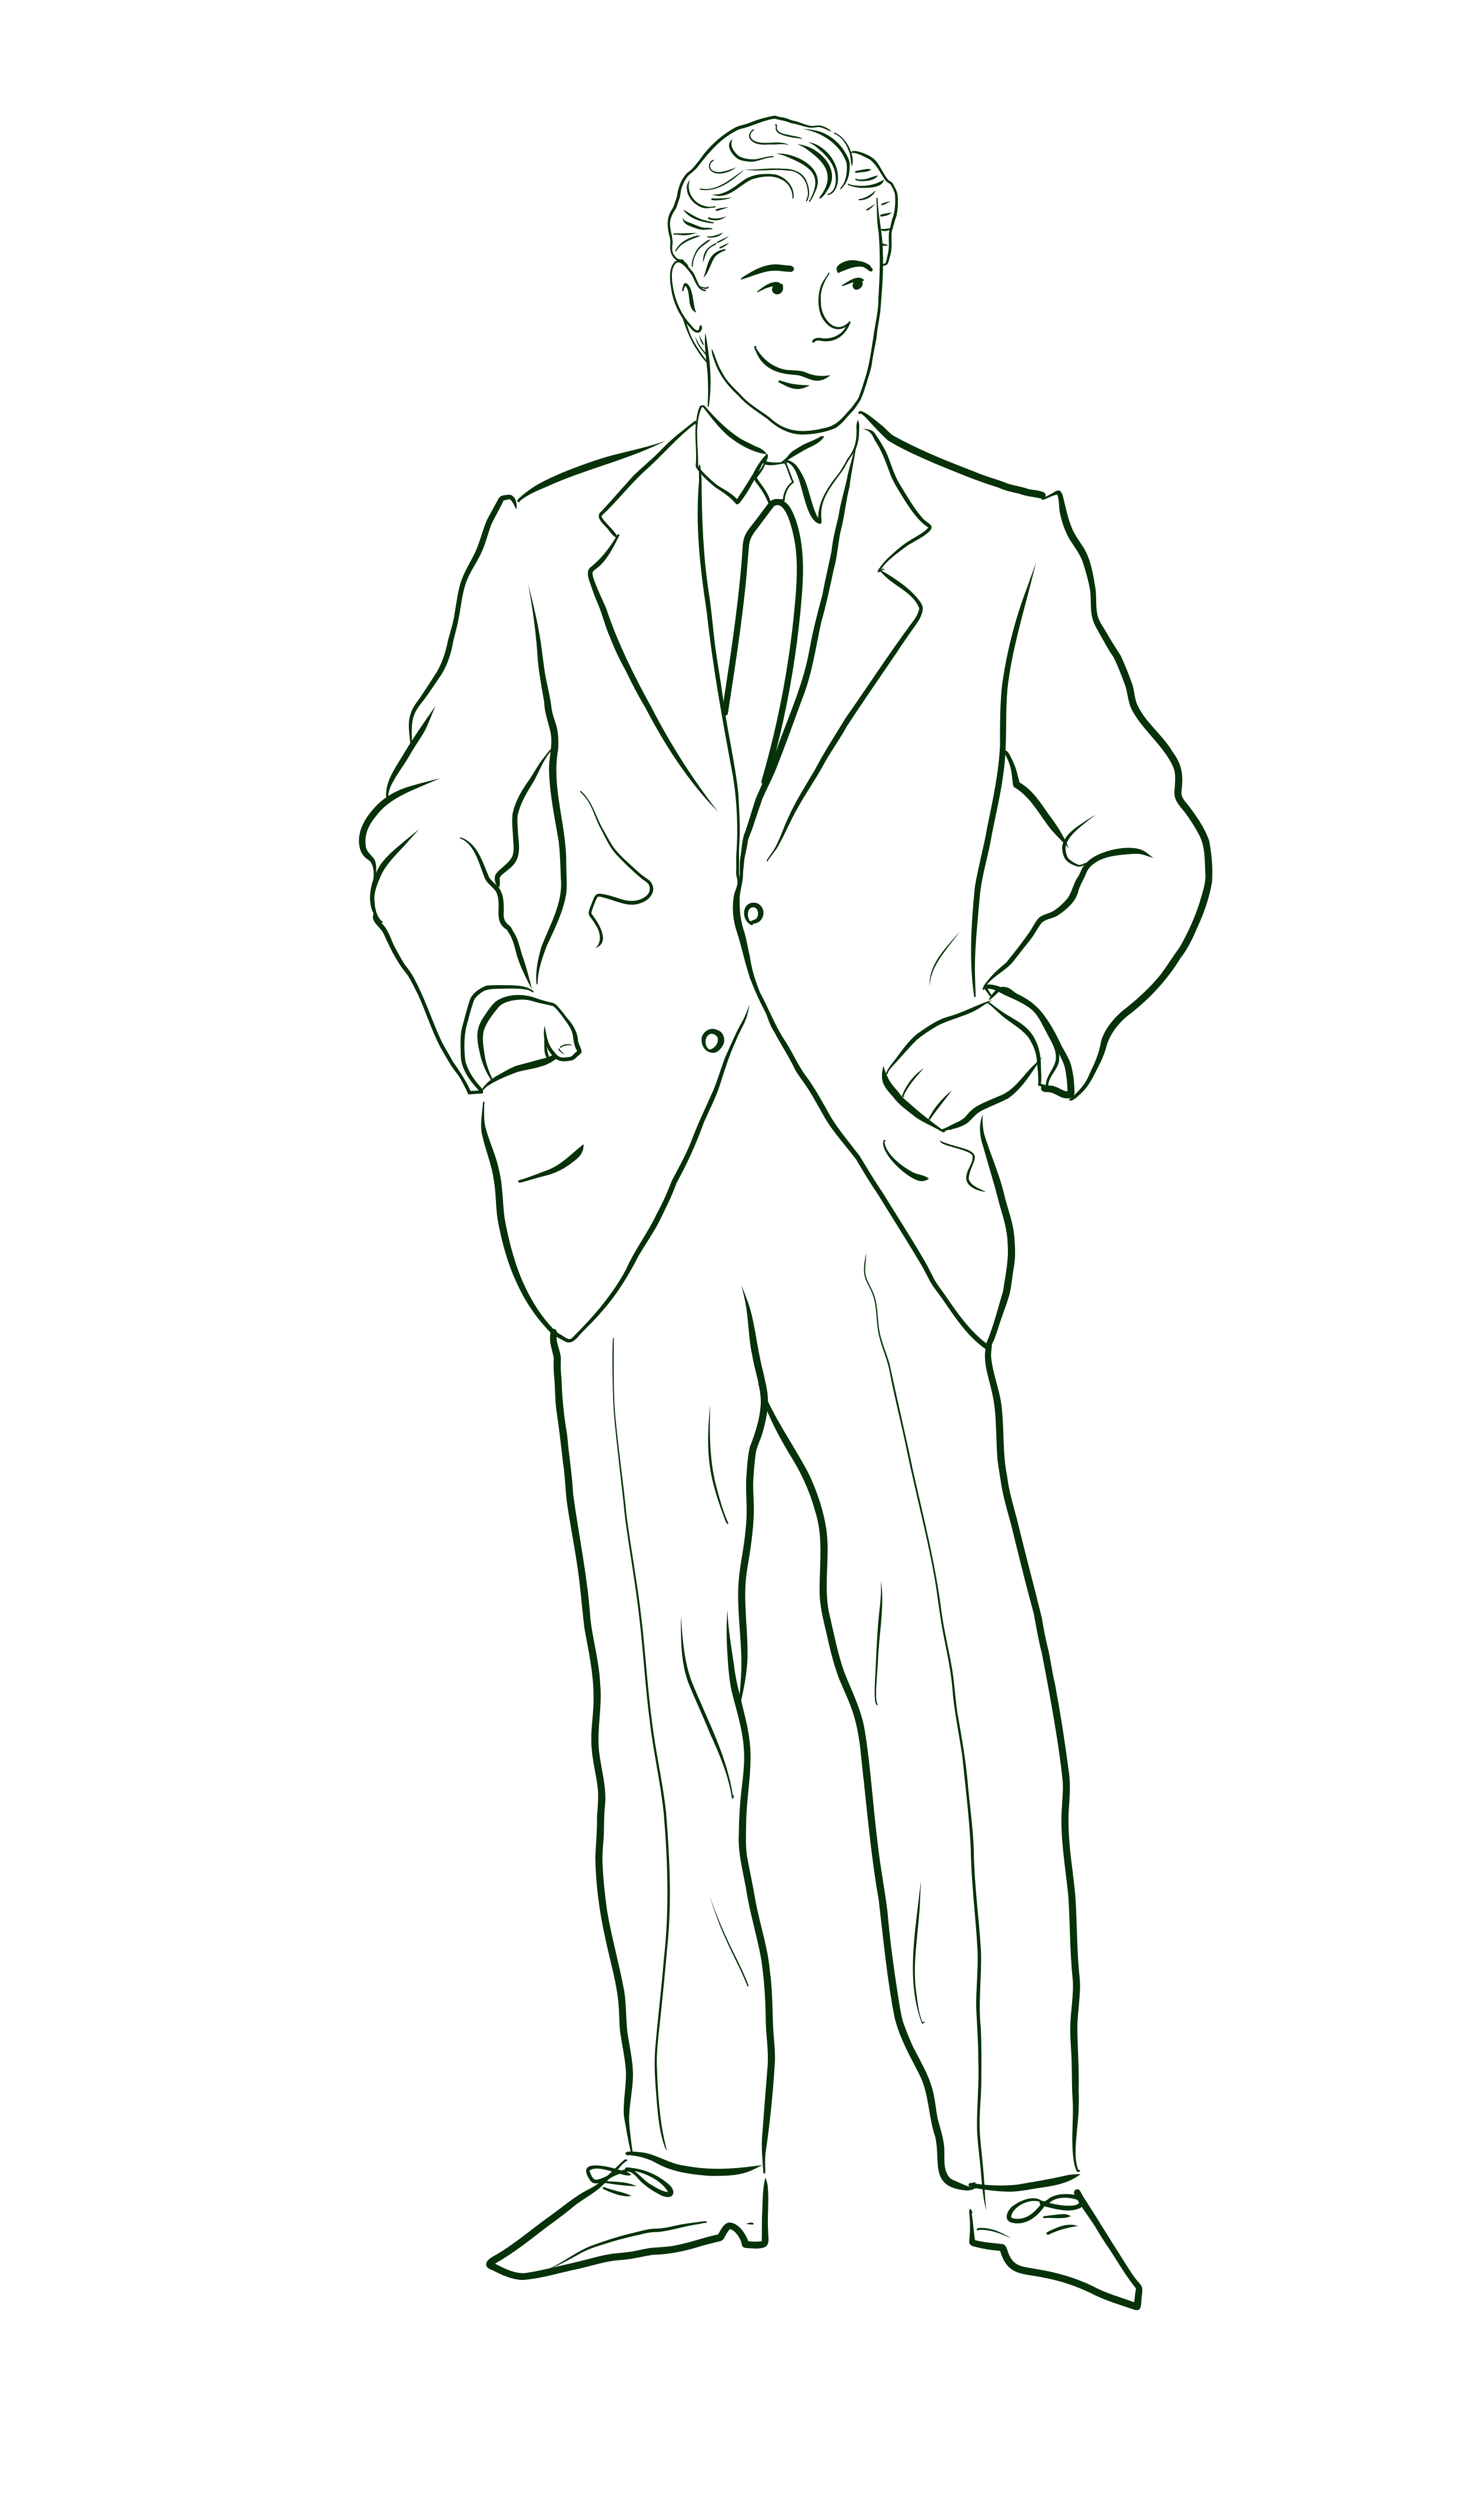 <svg id="Layer_1" data-name="Layer 1" xmlns="http://www.w3.org/2000/svg" viewBox="0 0 469 797">
  <path d="M273.38,91.06c-.43-.03-.79-.46-.8-.88.03-.47.57-.66.96-.7.98.12.87,1.66-.16,1.59ZM273.41,90.35s.09-.02.12-.04h0s.02-.02.03-.03c0-.06-.01-.11-.03-.17-.09,0-.17.04-.25.06,0,.02,0,.04,0,.06.04.04.08.09.13.12Z" fill="#073109"></path>
  <path d="M248.23,91.87c-.46-.31-.58-1.27.06-1.45.42-.08,1-.04,1.25.36.52.78-.65,1.52-1.31,1.09Z" fill="#073109"></path>
  <path d="M267.38,86.86c-.25-.47.75-.73,1.04-.95,1.75-.9,3.5-2.09,5.53-2.18,1.43-.13,2.78.58,3.81,1.52.33.23.65.68.38,1.08-.14.2-.41.27-.64.22-.93-.49-1.73-1.46-2.87-1.55-2.41-.18-4.74.96-6.93,1.8-.02.15-.23.18-.32.06Z" fill="#073109"></path>
  <path d="M236.29,89.09c-.12-.11-.06-.25.04-.34.71-.65,1.58-1.14,2.42-1.62,2.31-1.4,4.85-2.58,7.57-2.81,1.73-.21,3.42.26,5.15.32.93-.1,2.21.67,1.44,1.66-.19.22-.5.36-.78.37-1.2-.06-2.4-.12-3.59-.32-4.21-.48-8,1.55-11.91,2.67-.06.12-.23.17-.33.08Z" fill="#073109"></path>
  <path d="M257.13,64.16c-.17-.07-.15-.27-.09-.41.75-1.29.59-2.86.26-4.25-.62-2.92-3.1-5.11-6.1-5.13-3.33-.41-6.66-.04-10-.01-1.24-.03-2.6-.12-3.76-.32,1.15.03,2.29.02,3.44-.04,2.92-.19,5.85-.44,8.78-.21,3.22-.03,6.54,1.07,7.67,4.38.7,1.82,1.01,4.01.06,5.78.03.13-.11.27-.24.22Z" fill="#073109"></path>
  <path d="M258.08,64.34c-.22,0-.28-.3-.07-.37.22-.28.37-.6.52-.92,3.98-7.7-1.04-10.25-7.42-13-1.18-.55-2.53-.91-3.75-1.13.92,0,1.84-.01,2.75.15,5.76.87,13.16,5.43,9.78,12.1-.45,1.06-.93,2.07-1.57,3.02-.03.1-.14.13-.23.14Z" fill="#073109"></path>
  <path d="M261.38,63.24c-.39-.17-.1-.37.08-.56,5.3-7.04,1.17-11.39-4.93-15.57-.76-.48-1.65-.86-2.41-1.18.82.12,1.63.25,2.42.49,5.58,1.55,11.19,7.85,7.63,13.63-.68,1.14-1.38,2.32-2.44,3.14-.1.08-.24.11-.35.05Z" fill="#073109"></path>
  <path d="M264,62.15c-.35-.1-.04-.56.22-.38,2.17-.99,2.45-3.8,2.18-5.89-.42-3.43-2.71-6.16-5.29-8.29-1.03-.97-2.15-1.75-3.45-2.27.67.08,1.49.29,2.17.56,4.57,1.99,7.93,7,7.3,12.06-.21,1.73-1.21,4-3.13,4.22Z" fill="#073109"></path>
  <path d="M267.78,60.13c2.05-2.07,2.41-5.24,2.16-8.05-1.52-5.01-6.17-8.71-11.04-10.23-.96-.33-2.01-.56-2.93-.81.98.09,1.95.2,2.92.36,4.07.51,7.63,2.91,9.97,6.24.8,1.24,1.65,2.54,1.98,4,.19,1.22.03,2.47-.12,3.69-.28,1.82-1.16,3.52-2.46,4.82-.11.16-.42.25-.46-.02Z" fill="#073109"></path>
  <path d="M252.65,63.22c.16-2.6-1.43-5.27-3.9-6.17-2.75-1.36-6.14-.75-8.95.09-4.1,1.79-7.63,6.77-12.58,4.93-.05-.02-.14-.04-.2-.05-.01,0,0-.02,0-.02.92.06,1.85,0,2.73-.23,1.37-.38,2.62-.99,3.79-1.78,1.75-1.1,3.26-2.54,5.11-3.44,2.66-1.18,5.7-1.29,8.55-.93,3.32.79,6.17,3.81,5.8,7.36.06.24-.16.48-.35.24Z" fill="#073109"></path>
  <path d="M224.32,60.61c-.45-.12-1.14,0-1.39-.47.91-.17,1.98.33,2.98.09,3.73-.45,6.67-2.82,9.62-4.94.57-.36,1.15-.86,1.68-1.18-.19.19-.37.39-.56.58-3.35,3.06-7.58,6.17-12.33,5.92Z" fill="#073109"></path>
  <path d="M224.3,88.56c1.48-4.24,1.41-8.19,6.75-9.14.27-.05.49.17.21.38-1.29.5-2.58,1.15-3.45,2.25-1.3,2.12-1.77,4.72-3.51,6.51Z" fill="#073109"></path>
  <path d="M224.1,83.74c.08-3.38,1.11-4.76,4.06-6.23.18-.08.31.14.2.29-.52.49-1.29.67-1.83,1.14-1.54,1.11-1.76,3.22-2.43,4.81Z" fill="#073109"></path>
  <path d="M224.63,92.07c-.65-.13-1.37-.48-1.79-.96.82.28,1.72.63,2.57.48.13-.05.19-.2.31-.27.17-.13.22-.03.21.15-.05.61-.82.69-1.3.59Z" fill="#073109"></path>
  <path d="M224.2,92.39c-.02-.25.36-.27.38-.02.02.25-.36.27-.38.02Z" fill="#073109"></path>
  <path d="M222.41,106.07c-1.15-.09-1.9-1.04-2.58-1.87-2.69-2.77-4.47-6.31-5.44-10.03-.61-2.98-1.7-8.48.78-10.75,2.05-1.64,4.32,1.76,5.58,3.11,1.42,1.81,1.58,4.76,3.77,5.89.1-.14.29-.05.4.02.19.03.35.27.13.39-2.48.05-3.43-3.17-4.38-4.98-.77-1.15-3.65-5.27-5.11-3.96-2.24,1.85-1.12,7.43-.51,9.97.99,3.51,2.58,6.92,5.09,9.58.67.7,1.19,1.69,2.21,1.88.77.02.44-.98.75-1.41.1-.17.32-.34.49-.15.68.79-.16,2.37-1.19,2.3Z" fill="#073109"></path>
  <path d="M222,99.67c-3.33-1.48-1.43-6.19-3.46-8.59-.26.42-.48.9-.57,1.4.09.2-.14.43-.34.32-.15-.07-.16-.23-.15-.37.06-.54.27-1.05.43-1.56.09-.59.63-.8,1.11-.47,1.15.86,1.42,2.46,1.76,3.78.37,1.81.47,3.85,1.21,5.5Z" fill="#073109"></path>
  <path d="M256.69,138.5c-4.55.29-8.72-1.89-11.97-4.92-3.23-2.37-6.74-4.42-9.37-7.51-2.86-2.6-5.29-5.57-6.87-9.14-.64-1.88-1.72-3.86-1.56-5.85,1.04,2.06,1.55,4.3,2.59,6.35.28.51.59,1.06.88,1.54,1.32,2.64,3.53,4.62,5.57,6.68,2.6,3.03,6.05,4.97,9.24,7.29,5.37,5.08,10.94,5.16,17.77,3.47,3.34-.55,5.37-2.87,7.48-5.3,1.25-1.27,2.27-2.72,3.24-4.22,1-2.51,1.75-5.14,2.56-7.71,1.21-4.47,1.8-9.19,2.5-13.78.54-3.4,1.37-6.79,1.29-10.23.5-6.99.67-14.04.1-21.03-.64-3.55-.5-7.18-.71-10.77-.02-.18.14-.4.32-.28.1.06.17.24.06.33.16,5.57,1.62,11,1.67,16.58.3,6.53-.3,12.88-.81,19.37-.37,2.69-.98,5.42-1.18,8.12-.49,2.96-1.21,5.87-1.57,8.85-.35,1.98-1.12,3.88-1.62,5.83-.62,1.81-1.13,3.7-1.99,5.41-.87,1.26-1.62,2.7-2.74,3.75-1.71,1.76-3.12,3.89-5.28,5.15-3,1.28-6.34,1.88-9.57,2.03Z" fill="#073109"></path>
  <path d="M225.76,129.66c-.17-.06-.14-.27-.14-.41.11-2.48.22-4.94.09-7.42-.03-5.3-1.45-10.55-.82-15.84,1.39,7.65,2.31,15.61,1.11,23.39.11.14-.07.36-.24.29Z" fill="#073109"></path>
  <path d="M259.05,109.13c-.2-.18-.14-.48.04-.65.54-.67,1.43-.85,2.25-.79,3.19.71,6.76-.57,8.36-3.51-3.72,2.37-7.39-1.23-8.33-4.79-.61-2.51-.57-5.24.17-7.72.43-1.67,1.57-2.96,2.46-4.37-.2-.49.59-.53.4.04-1.87,2.65-3.05,5.71-2.65,9.01-.24,4.43,4.18,10.68,8.62,6.55.21-.23.73-.79.83-.2-1.66,4.49-5.32,6.99-10.14,5.82-.44-.02-.89.06-1.23.35-.19.23-.5.52-.78.25,0,0,0,.01,0,.01Z" fill="#073109"></path>
  <path d="M274.9,59.9c-.46.12-5.54-.69-4.45-1.37.32.12.64.32.98.4,3.48.71,7.43.29,10.39-1.73-.35,2.73-4.8,2.67-6.92,2.7Z" fill="#073109"></path>
  <path d="M274.52,57.74c-.6-.06-1.36-.05-1.8-.51-.03-.06-.04-.15-.01-.22.04-.08.15-.14.23-.08.77.43,1.69.29,2.52.21,1.55-.16,3.01-1.03,4.53-1.22-1.26,1.65-3.53,1.87-5.46,1.81Z" fill="#073109"></path>
  <path d="M272.62,54.92c-.1-.32.27-.43.51-.47,1.15-.18,2.28-.5,3.44-.59.41,0,.9.01,1.26.18-.28.2-.59.36-.91.49-1.06.36-2.23.34-3.31.49-.3,0-.81.28-.98-.1Z" fill="#073109"></path>
  <path d="M281.97,84.66c-.1-.43.29-.72.47-1.06.38-1.1.55-2.37.8-3.48.43-2.28-.17-4.63.34-6.89.54-1.48.64-3.07,1.28-4.49.54-2.16.66-4.46.5-6.66-.21-1.18-.84-2.29-1.43-3.32-.58-.46-1.28-.73-1.71-1.36-1.58-2.23-2.65-4.88-4.9-6.54-1.77-.86-3.63-2.07-5.61-2.18-.08.26-.45.07-.39-.15.63-.95,3.11.01,4.02.3,1.77.73,3.39,1.55,4.48,3.17,1.11,1.66,1.98,3.58,3.18,5.16.47.54,1.24.7,1.65,1.32.55,1.14,1.31,2.23,1.5,3.5.26,2.27.15,4.61-.32,6.84-.61,1.56-1.03,3.48-1.57,5.2-.11,2.69.35,5.45-.61,8.03-.28.94-.41,2.62-1.68,2.6Z" fill="#073109"></path>
  <path d="M281.49,73.6c-.41,0-.9-.42-.36-.66.89.16,1.86-.11,2.72-.17.03-.08.08.08.05.12-.49.8-1.57.8-2.41.72Z" fill="#073109"></path>
  <path d="M280.92,69.04c-1.63-.77,2.98-1.13,3.36-1.36-.73,1.01-2.19,1.22-3.37,1.37,0,0,0,0,0,0Z" fill="#073109"></path>
  <path d="M281.02,65.45c-.64-.72,2.47-1.22,2.91-1.26-.95.46-1.89,1.14-2.91,1.26Z" fill="#073109"></path>
  <path d="M281.79,78.36c-.22-.03-.46-.05-.65-.19-.27-.18-.11-.63.21-.59,1.14.35,2.92.78.44.79Z" fill="#073109"></path>
  <path d="M281.03,84.69c-.14-.3.15-.52.43-.51.32-.04.62-.21.93-.29.28-.25.47.32.14.37-.47.08-1.13.96-1.5.42Z" fill="#073109"></path>
  <path d="M220.74,84.98c-.19-.09-.21-.33-.22-.51.07-1.52.7-2.98,1.35-4.34.75-1.42,2.11-2.36,3.38-3.28.26-.22,1.07-.6,1.27-.37-1.19,1.17-2.84,1.88-3.85,3.24-.91,1.26-1.48,2.77-1.75,4.29-.06.32-.02.7.08.98h0,0c-.06.08-.19.02-.26-.02Z" fill="#073109"></path>
  <path d="M217.58,83.66c-1.18-.15-2.25-.86-2.78-1.94-.04-.15-.22-.27-.15-.43.05-.1.16-.13.25-.08.2.14.25.45.42.63.34.44.87.76,1.41.83.36.06.75-.03,1.09.13.44.2.24.93-.25.87Z" fill="#073109"></path>
  <path d="M219.6,85.31c-.82-.53-1.19-1.55-2.11-1.96-.32.02-.33-.47.01-.4,1,.43,1.85,1.32,2.1,2.36Z" fill="#073109"></path>
  <path d="M216.56,83.4c-2.03-.73-3-2.82-2.91-4.88.1-.87.19-1.79-.04-2.64-.86-2.94-1.28-6.26.51-8.94.91-1.28,1.14-2.85,1.71-4.3.33-2.52,1.12-5.01,2.79-6.99.5-.68,1.28-1.08,1.88-1.64.93-.93,1.72-2.03,2.53-3.03,3.05-4.37,7.06-8.05,11.78-10.53,1.59-.61,3.3-.83,4.84-1.58,2.32-.89,4.74-1.55,7.18-1.98.77-.02,1.47.44,2.25.47,1.28.13,2.35.63,3.53,1.05,1.97.28,3.75,1.32,5.68,1.7,1.08.16,2.09-.2,3.15-.1,1.37.27,2.8.98,3.75,1.95-1.41-.38-2.64-1.32-4.1-1.47-1,.06-1.97.31-2.97.19-2.04-.34-3.97-1.14-6-1.45-1.63-.77-3.43-.9-5.13-1.41-3.9.56-7.39,2.56-11.21,3.37-5.54,2.42-9.58,7.12-13.18,11.81-.96,1.39-2.47,2.17-3.52,3.42-.82,1.13-1.44,2.4-1.83,3.73-.32,1.09-.25,2.2-.66,3.25-.5,1.25-.74,2.64-1.51,3.76-.57.77-.98,1.74-1.26,2.62-.72,2.67.76,5.26.63,7.91-.35,1.63-.11,3.43,1.12,4.63.45.33.92.84,1.51.76.25-.03.26.38.02.38-.18,0-.37.04-.54-.04Z" fill="#073109"></path>
  <path d="M271.63,53.04c-.47-1.37-.33-2.88-.75-4.25-.84-2.48-2.2-4.96-4.68-6.08-.27-.06-.53-.32-.16-.46,3.63,1.29,6.72,7.14,5.6,10.79Z" fill="#073109"></path>
  <path d="M224.22,73.27c-1.53-.08-2.97-.71-4.39-1.25-1.06-.43-2.35-1.28-2.05-2.56.13.31.25.67.52.88.97.54,2.08.76,3.07,1.25.96.38,1.91.82,2.93.97.76.11,1.56-.03,2.31.16.16.08.29,0,.44.07.23.08.05.32-.12.33-.9-.11-1.8.15-2.71.14Z" fill="#073109"></path>
  <path d="M226.92,71.18c-3.37-.42-7.05-1.42-9.13-4.32,1.7.79,3.34,2.06,5.13,2.75,1.28.62,2.7.75,4.03,1.18.16.06.29,0,.45,0,.29.02.27.3,0,.37-.16.04-.31.05-.48.02Z" fill="#073109"></path>
  <path d="M224.21,66.27c-2.75-.79-5.09-3.29-5.23-6.21-.08-.99.31-1.96.93-2.72.04.02-.04.15-.05.2-1.42,4.76,3.02,9.18,7.76,8.25.18-.02.38-.15.55-.07.11.39-.47.47-.75.47-1.07.06-2.14.34-3.21.09Z" fill="#073109"></path>
  <path d="M238.6,51.5c-1.16-.12-2.38-.3-3.41-.89-1.88-1.31-4.2-4.55-1.59-6.26-1.12,2.06.36,4.01,1.88,5.35,1.66.99,3.74,1.19,5.63,1.04,1.82-.28,3.57-1.02,5.42-.96.08.02.18.08.2.16-.05.18-.28.22-.44.21-2.64.02-5,1.75-7.69,1.35Z" fill="#073109"></path>
  <path d="M251.84,46.35c-2.07-.76-4.28-.15-6.43-.3-2.02.13-4.41.23-5.95-1.31-1.03-1.01-.74-2.26.24-3.18.31-.5,1.2-.34.42.12-1.82,1.5-.49,3.13,1.36,3.59,3.34.86,7.28-.76,10.36,1.09Z" fill="#073109"></path>
  <path d="M255.88,44.25c-2.47-.3-5.08-.57-7.37-1.6-.57-.34-1.13-.87-1.19-1.57-.05-.37.07-.77,0-1.13-.53-.07-.04-.6.26-.29.3.42.04.98.13,1.44.49,1.39,2.24,1.57,3.48,1.86,1.38.38,3.95.57,4.67,1.28,0,0,0,0,0,0Z" fill="#073109"></path>
  <path d="M228.03,55.19c-1.02-.26-2.06-1.13-2.02-2.26.05-.85.73-2.08,1.69-2-.2.45-.83.63-1.08,1.19-.38.63-.29,1.44.24,1.93,1.09,1.09,2.89.85,4.25.52,1.24-.3,2.51-.82,3.66-1.22-.62.42-1.25.83-1.93,1.15-.28.14-.58.25-.88.36-1.26.42-2.64.63-3.94.33Z" fill="#073109"></path>
  <path d="M215.47,80.09c-.1-.02-.15-.12-.15-.21,0-.07.04-.15.1-.18.97-1.83,2.64-3.09,4.55-3.83,1.06-.47,2.22-.96,3.39-.68-2.16.83-4.66,1.58-6.43,3.19-.46.46-.85.95-1.18,1.5-.05.11-.14.25-.28.21Z" fill="#073109"></path>
  <path d="M217.63,74.98c-.95,0-1.9-.33-2.82-.17-.32-.15.03-.53.28-.45,2.35.14,4.79-.1,7.09-.13-1.47.46-3,.86-4.55.75Z" fill="#073109"></path>
  <path d="M245.04,160.47c-.72-1.64-1.49-3.23-2.54-4.68-.46-.92-2.88-3.16-1.93-4.05,1.13-1.16,2.29-2.41,2.9-3.93-.24-.22-.17-.67.13-.81.07-.82.77-.69.62.09,7.78,1.53,5.13-3.02,8.51,5.72.09.37.58.78.27,1.12-1.83,1.23-2.67,3.43-2.81,5.56-.03.25-.29.31-.5.28-.34-.03-.61-.04-.92,0-.84.08-1.68.36-2.44.72-.4.2-.94.4-1.27-.03ZM241.98,153.4c1.47,2.02,3.06,4.07,3.71,6.53,1.23-.57,2.56-.94,3.92-.78.16-2.11,1.16-4.3,2.92-5.53-1.02-1.89-1.37-4.05-2.41-5.91-2.04.31-4.11.92-6.18.38-.57,1.57-1.65,2.88-2.63,4.21.18.39.42.74.66,1.1Z" fill="#073109"></path>
  <path d="M234.52,160.48c-1.83-2.18-4.23-3.66-6.57-5.22-2.16-1.82-4.39-3.74-5.94-6.13-.11-.23-.28-.51-.19-.77.4-4.08-.32-8.18-.05-12.27.25-2.14.42-4.41,1.27-6.4.26-.56,1.23-.68,1.66-.26,3.42,3.93,7.15,7.76,11.6,10.52,1.52.89,3.16,1.55,4.71,2.39,1.42.45,2.63,1.21,3.5,2.44.81.05-.09,2.37-.41,2.7-.15.1-.36-.07-.27-.24.21-.31.28-.69.34-1.03-1.76,2.46-2.71,5.38-4.32,7.91-1.1,2.02-2.31,3.96-3.71,5.79-.39.5-1.05,1.35-1.63.56,0,0,0,.01,0,.01ZM233.12,157.45c.68.48,1.27,1.06,1.87,1.64,1.81-2.72,3.57-5.47,5.23-8.28,1.08-2.17,2.45-4.29,4.15-6.02-4.43-.59-8.61-2.98-12.06-5.69-3.07-2.63-5.67-6.11-8.12-9.3-.16,0-.31.02-.47.05-2.5,5.9-.99,12.53-1.14,18.71,1.54,2.25,3.66,4.02,5.7,5.79,1.57,1.14,3.28,1.97,4.83,3.09Z" fill="#073109"></path>
  <path d="M249.31,147.58c-.38-.37.34-.65.56-.88.51-.42.97-.87,1.38-1.39,1.1-1.57,2.99-2.38,4.55-3.41,1.93-1,3.98-1.6,5.82-2.75.36-.14.8-.17,1.15-.06-.42.84-1.1,1.44-1.85,1.97-1.34,1-2.93,1.54-4.37,2.36-2.37,1.35-4.7,2.74-6.97,4.18,0,0,0,0,0,0-.08.04-.18.04-.26-.01Z" fill="#073109"></path>
  <path d="M260.67,166.77c-5.08-2.69-4.67-18.02-9.84-19.41-.02.26.15.66-.12.83-.27-.04-.3-.38-.31-.61-.22-1.3,1.09-.88,1.8-.5,1.56.75,2.51,2.33,3.33,3.77,2.57,4.42,2.89,9.91,5.32,14.32,0-4.69,2.43-8.9,5.2-12.53,1.62-1.92,2.94-4.03,4.06-6.27,2.71-3.43,3.14-6.28,2.93-10.54.04-.67.18-1.39.49-1.96.32.7.46,1.47.43,2.24-.08,2.43-.11,4.94-1.22,7.16-1.04,2-2.57,3.7-3.45,5.77-3.06,4.64-7.5,8.94-7.46,14.89-.15,1.04.83,3.99-1.2,2.78,0,0,.07.04.07.04Z" fill="#073109"></path>
  <path d="M235.45,280.61c-1.16-1.31-.59-3.3-.68-4.88,0-2.73.09-5.46.24-8.19.16-6.82-.25-13.71-1.39-20.44-3.28-17.39-6.42-34.84-8.35-52.43-2.08-13.64-3.63-27.46-2.4-41.25.02-1.7-.06-3.41-.03-5.11,0-.06.05-.12.11-.15.11-.05.26,0,.29.12.19,1.31.27,2.63.43,3.95.07,12.81.5,25.69,2.58,38.36.69,4.94,1.1,9.91,1.69,14.86.8,5.81,1.83,11.58,2.61,17.39,1.3,9.99,3.72,19.82,4.83,29.84.31,5.45.69,10.92.34,16.38-.26,3.88.07,7.78-.26,11.56Z" fill="#073109"></path>
  <path d="M235.54,284.11c.56-3.43.12-6.91.42-10.34.48-2.49.51-5.08,1.21-7.51,1.48-3.88,2.51-7.91,3.84-11.85,2.65-6.1,5.57-12.09,7.66-18.42,3.56-9.49,7.65-18.89,9.41-28.92,1.05-5.82,2.53-11.57,4.07-17.26.87-4.65,1.96-9.27,2.93-13.9.39-3.76,1.27-7.42,2.21-11.07.65-4.67,2.2-9.13,3.05-13.75.75-3.15,1.79-6.24,2.35-9.42.12-.18.41-.04.48.12.04.12-.07.22-.18.22-.58,4.42-1.66,8.75-2.14,13.19-1.23,4.75-1.61,9.64-2.88,14.38-.83,3.97-1.02,8.06-2.17,11.98-1.17,5.68-2.4,11.33-4,16.91-1.8,8.34-2.95,16.88-6.23,24.82-2.66,7.33-5.3,14.67-8.18,21.92-1.3,3.21-2.96,6.25-4.32,9.43-1.09,3.12-2.13,6.25-3.16,9.38-.39,1.19-1.03,2.48-1.38,3.61-.31,2.03-.72,3.99-1.16,5.99-.42,3.51-.51,7.19-1.82,10.47Z" fill="#073109"></path>
  <path d="M235.19,284.23s-.05-.01-.05-.01c-.03,0-.05-.01-.07-.02,0,0,0,0,0,0-.24,0-.26-.37-.02-.38.35-.04.54.39.14.41Z" fill="#073109"></path>
  <path d="M235.26,283.94s.01-.09.04-.12c-.28-5.26-1.1-10.72.04-15.87.47,5.23.12,10.45.33,15.68,0,.13.04.28-.03.41-.1.15-.37.1-.38-.09Z" fill="#073109"></path>
  <path d="M196.29,171.26c-1.36-.72-2.03-2.27-3.13-3.3-1.27-1.36-3.55-3.43-1.34-5.03,3.38-3.69,6.67-7.45,10.01-11.17,2.76-2.73,5.82-5.13,8.53-7.92-.02.02-.04.04-.06.06,2.17-2.24,4.33-4.34,6.8-6.2,1.44-1.15,2.88-2.32,4.32-3.46.39-.33.9.27.51.59-.1.17-.05.5-.29.54-.09,0-.17-.06-.19-.14-5.63,4.32-10.16,9.82-15.44,14.52-5.08,4.53-9.16,10.04-14.18,14.64-.02.32.13.61.27.88,1.42,1.95,3.4,3.49,4.67,5.56.17.25.42.43.58.63-.36-.01-.72-.03-1.06-.18Z" fill="#073109"></path>
  <path d="M228.94,258.8c-9.62-9.79-17.03-21.38-23.33-33.51-2.23-3.66-4.18-7.48-6.05-11.35-1.93-3.47-3.65-7.05-5.06-10.77-1.55-3.38-2.32-7.04-3.79-10.45-1.02-2.24-1.76-4.58-2.6-6.89-.52-1.52-1.24-3.52-.01-4.88,3.54-2.66,6.21-6.32,8.52-10.06.11-.18.2-.38.34-.53.18-.18.48-.05.48.19.12.11.09.36-.1.35-1.59,3.25-3.27,6.6-5.83,9.21-.74.77-1.73,1.28-2.46,2.05-.2.46-.11,1.16,0,1.61,1.1,3.48,2.74,6.76,4.2,10.09,3.64,11.02,8.85,21.41,14.42,31.56,6.02,11.73,13.21,23.05,21.28,33.39Z" fill="#073109"></path>
  <path d="M244.6,274.59c-.89.14,2.1-3.38,2.19-3.81,1.97-3.3,2.99-7.01,4.66-10.44,2.36-5.18,5.41-9.98,8.31-14.86,2.99-5.75,6.56-11.16,9.91-16.7,7-9.96,13.64-20.2,20.88-29.99,1.13-1.42,2.25-3.04,2.54-4.86-1.56-4.17-6.07-6.33-9.4-8.93-1.38-1.14-2.8-2.44-3.8-3.87,1.67,1.17,3.5,2.01,5.14,3.2,2.52,1.64,4.91,3.49,6.93,5.73.9,1.1,2.02,2.22,2.27,3.68-.05,2.58-1.74,4.78-3.19,6.77-1.73,2.47-3.48,4.93-5.11,7.47-5.35,7.85-10.77,15.67-15.97,23.62-2.07,3.83-4.66,7.35-6.82,11.13-2.64,5.06-6,9.7-8.74,14.7-2.39,4.06-4.08,8.48-6.45,12.54-.91,1.58-2.23,2.91-3.16,4.46,0,.1-.1.18-.2.17Z" fill="#073109"></path>
  <path d="M279.93,182.37c-.13-.09-.16-.26-.07-.39,1.28-2.22,3.07-4.02,5-5.68,1.63-1.49,3.33-2.92,5.24-4.03,2-1.31,4.29-2.29,5.9-4.11,0,0,0,0,0,0-3.16-2.01-5.21-5.13-7.25-8.19-1.79-2.96-3.8-5.83-5.02-9.09-1.32-3.62-2.59-7.25-4.78-10.47-.69-1.46-1.38-2.95-3.06-3.44-.27-.11-.55-.21-.83-.3,0-.06.1.01.13,0,1.29.1,2.74.25,3.64,1.31,1.36,2.05,2.74,4.13,3.8,6.35,1.44,3.28,2.31,6.85,4.18,9.93,2.32,3.78,4.49,7.7,7.44,11.04.83.89,1.92,1.36,2.68,2.28,1.06,2.16-6.48,5.38-8,6.63-2.94,2.22-6.12,4.34-8.16,7.44.34-.31.97-.63,1.19-.03-.1.15-.42.02-.56.04-.4.25-.93.85-1.46.71Z" fill="#073109"></path>
  <path d="M171.05,313.63c-.42-3.95.47-7.9,1.52-11.69,2.72-7.12,7.05-14.21,6.23-22.1-.11-3.86-.23-7.73-.66-11.57-1.21-7.35-2.85-14.65-3.07-22.12-.29-4.17,1.26-8.26.51-12.45-.67-3.29-2-6.45-2.07-9.86-.94-5.34-1.96-10.66-2.23-16.09-.54-7.24-1.57-14.43-2.88-21.57,1.52,5.92,2.99,12.02,3.94,18.12.63,3.99.94,7.85,1.68,11.78.67,3.3,1.5,6.56,1.86,9.91.28,1.72.86,3.34,1.41,4.99.76,2.49.82,5.13.69,7.71-2.28,12.27,2.69,24.31,2.55,36.58.02,3.17.34,6.37.02,9.53-.98,5.88-3.68,11.32-6.21,16.66-1.45,3.88-2.9,7.95-2.92,12.13,0,.21-.34.25-.37.03Z" fill="#073109"></path>
  <path d="M310.59,317.72c-1.68-11.57-.94-23.33.22-34.92,1.03-6.39,2.85-12.62,3.93-19.01,1.79-8.8,3.76-17.6,4.1-26.61-.04-6.06,0-12.05.56-18.07,1.42-10.74,4.09-21.27,7.91-31.4,1.03-2.8,2.05-5.72,3.04-8.48-.43,1.67-.83,3.34-1.26,5-2.92,11.58-6.45,23.05-7.84,34.96-.87,9.13.03,18.3-1.34,27.38-.93,7.44-2.89,14.72-4.16,22.11-1.1,5.52-2.75,10.96-3.32,16.58-.67,8-1.62,16.01-1.61,24.04.05,2.71.16,5.42.25,8.13.07.17-.03.46-.23.44-.09,0-.19-.05-.23-.15Z" fill="#073109"></path>
  <path d="M121.57,294.14c-5.72-4.46-3.72-13.16-.28-18.48,2.57-3.66,6.31-6.29,9.67-9.18.9-.73,1.8-1.46,2.68-2.2-1.04,1.18-2.21,2.46-3.29,3.69-3.08,3.63-7.01,6.91-8.97,11.29-1.09,2.52-2.27,5.24-1.97,8.04.14,2.31.58,4.77,2.36,6.38.51-.1.14.7-.22.47Z" fill="#073109"></path>
  <path d="M118.99,281.05c.2-1.92.36-4.13-.58-5.92-.47-.85-1.41-1.23-2.08-1.89-.75-.71-1.28-1.67-1.55-2.66-1.26-4.7,1.16-9.25,4.24-12.67,3.12-3.72,7.5-6.14,12.15-7.4,3.04-.89,6.23-1.69,9.25-2.44-3.16,1.32-6.32,2.65-9.45,4.04-4.3,1.95-8.31,4.29-11.12,8.08-2.21,2.65-3.73,5.75-3.25,9.23.02,1.97,1.73,2.99,2.72,4.44.98,1.88.61,4.12.33,6.13-.14.34-.17,1.35-.67,1.04Z" fill="#073109"></path>
  <path d="M123.43,254.79c-.15-.01-.29-.14-.29-.3-.5-5,2.57-9.23,5.04-13.29,3.27-5.6,6.97-10.87,10.68-16.17-1.22,2.7-2.22,5.68-3.64,8.34-1.43,2.41-3.1,4.72-4.48,7.15.01-.02.03-.04.04-.06-1.65,2.99-3.8,5.65-5.39,8.62-.94,1.57-1.63,3.28-1.61,5.13.69-.22.93-.82,1.42-1.24.2.81-.8,1.44-1.48,1.65-.06.11-.18.18-.3.17Z" fill="#073109"></path>
  <path d="M131.1,237.53c-.09,0-.16-.06-.19-.14-.21-.86-.22-1.76-.33-2.64-.28-2.53-.48-5.16.46-7.58.57-1.68,1.64-3.09,2.68-4.5,1.97-2.82,3.79-5.74,5.64-8.63,1.78-3.11,2.83-6.59,3.51-10.1.79-2.81,1.7-5.64,2.1-8.54.59-3.29.94-6.66,1.95-9.85,1.09-3.31,3-6.22,4.51-9.33,1.61-3.46,2.39-7.23,3.93-10.72,1.2-2.22,2.42-4.39,3.61-6.6.62-1.16,2.04-1.01,3.17-1.2,1.91-.1,2.66,2.25,2.59,3.82-.01.26-.02.62-.1.84-.65-1.03-1.11-2.43-2.01-3.19,0,0,.02,0,.02,0-.69-.08-1.38.3-2.07.37-1.18,2.51-2.53,4.8-3.75,7.28-.97,2.35-1.54,4.83-2.46,7.19-1.26,3.77-3.74,6.91-5.31,10.52-1.67,3.91-1.95,8.22-2.76,12.36-.46,2.46-1.12,4.9-1.74,7.31-.68,4.1-1.98,8.23-4.37,11.66-1.7,2.45-3.32,4.95-5.11,7.34-.96,1.22-2,2.48-2.66,3.87-1.55,3.11-1.07,6.65-1.06,10.01.18.14-.04.49-.24.46Z" fill="#073109"></path>
  <path d="M165.39,160.06s-.03-.03-.04-.05c-2.01-.02,3.16-3.61,3.59-3.98,3.26-2.29,6.97-3.88,10.59-5.48-.03.02-.07.03-.1.04,5.31-2.12,10.7-4.09,16.22-5.58,5.54-1.39,11.15-2.57,16.54-4.47-.54.31-1.25.6-1.86.9-11.57,5.51-24.25,8.31-35.9,13.65-3.05,1.27-6.21,2.55-8.78,4.69.22.19-.11.49-.27.26h0Z" fill="#073109"></path>
  <path d="M158.47,282.35c-.77-1.01-1-2.66-.36-3.79,1.55-2.03,4.1-3.21,5.22-5.59.6-1.47.42-3.07.32-4.61-.1-2.95-.55-5.97-.24-8.9.84-4.03,2.94-7.6,5.34-10.9,1.52-2.24,2.76-4.68,4.43-6.81.49-.49,3.08-4.47,3.32-2.86.05.21.12.5.04.7-.24-.15-.38-.39-.43-.66-3.04,3.16-4.25,7.51-6.54,11.16-1.96,3.12-3.73,6.25-4.53,9.85-.2,2.16.08,4.34.19,6.5.46,4.37.78,7.77-3.11,10.72-.92.84-2.19,1.53-2.78,2.62-.05.87.19,1.76-.09,2.61-.02.14-.03.3.1.39-.31.14-.69-.19-.89-.43Z" fill="#073109"></path>
  <path d="M169.67,315.49c-1.84-3.39-3.57-6.86-4.76-10.53-.75-2.67-1.23-5.47-2.84-7.8-.19-.27-.27-.64-.54-.84-3.79-2.2-2.16-6.19-2.67-9.73-.13-.94-.43-1.94-.95-2.7-1.14-1.4-2.77-2.41-3.43-4.16-1.58-4-3.21-10.68-7.52-12.36-.24.01-.48-.34-.17-.44.11-.04.27-.02.33.09,5.19,1.86,6.78,8,8.81,12.57.67,1.17,1.79,1.96,2.71,2.92,2.05,2.17,2,5.43,1.96,8.22-.18,2.05.36,3.34,2.06,4.53.49.51.75,1.35,1.14,1.9,1.36,2.11,1.85,4.58,2.56,6.95,1.38,3.71,2.32,7.64,3.3,11.37Z" fill="#073109"></path>
  <path d="M149.53,348.87c-.21-.05-.37-.21-.41-.42-.56-1.42-1.39-2.77-2.07-4.15-.88-1.61-2.12-2.96-3.12-4.48-1.25-1.97-2.34-3.96-3.5-5.94-2.86-5.41-4.62-11.37-7.2-16.89-1.01-2.03-2.01-4.08-3.2-6.02-1.07-1.51-2.37-2.93-3.24-4.56-1.78-2.78-3.1-5.77-4.48-8.74-.94-2.26-4.41-3.8-3.14-6.58.19-.39.45-.82.69-1.12-.11.82-.18,1.72.27,2.45.96,1.43,2.43,2.46,3.21,4.02,1.06,1.69,1.55,3.68,2.51,5.4,1,1.83,1.96,3.69,3.08,5.45,1.18,1.6,2.45,3.13,3.29,4.95,3.39,6.29,5.49,13.16,8.52,19.6,1.12,2.24,2.46,4.35,3.66,6.54,2.06,3.03,4.15,6.01,5.63,9.38.28-.02.56-.04.84-.05.61-.03,1.21-.06,1.82-.09-2.95-3.12-5.8-6.96-5.8-11.44-.02-2.79-.25-5.66.35-8.4.94-3.22,1.6-6.49,2.8-9.62,1-1.88,3.06-3.19,5-3.95,1.33-.19,2.7-.11,4.05-.18,3.26.14,8.38-.39,10.9,1.91.34.12.25.44-.1.41-.8-.41-1.2-.76-2.19-.91-2.7-.46-5.41-.3-8.13-.27-2.31.09-4.75-.09-6.54,1.6-1.13.73-1.94,1.79-2.24,3.11-.58,1.69-1.06,3.4-1.47,5.14-1.46,4.32-1.47,8.91-.93,13.36.72,2.43,2.02,4.75,3.61,6.68.7,1,2.11,1.94,2.02,3.26-.08.16-.25.28-.43.28-1.36.06-2.73.15-4.07.26Z" fill="#073109"></path>
  <path d="M156.87,344.7c-1.83-2.54-3.15-5.68-3.85-8.77-.58-2.65-1.22-5.46-.53-8.15.4-1.67,1.39-3.11,2.32-4.53.97-1.39,1.92-2.86,3.21-3.97,3.73-2.61,8.85-2.6,13.01-1.06,1.49.56,2.91.9,4.42,1.29.81.09,1.6.43,2.14,1.06,1.15,1.22,2.21,2.56,3.19,3.91,1.76,1.97,3.22,4.21,3.48,6.91.08,1.37.97,2.45,1.17,3.76.03.47-.33.78-.67,1.03-.7.58-1.3,1.32-2.11,1.75-2.38.59-5.03.79-6.56-1.51-2.37-2.56-3.17-6.05-2.43-9.43.15.86.31,1.83.52,2.72.36,2.01,1.07,4,2.45,5.5.7.91,1.57,1.94,2.83,1.91.87-.06,1.75-.12,2.59-.29.71-.53,1.27-1.24,1.97-1.79-.96-1.47-1.14-3.17-1.37-4.87-.35-2.51-2.21-4.44-3.56-6.45-.88-1.02-1.65-2.25-2.78-3.02-2.07-.57-4.37-.84-6.38-1.54-1.2-.31-2.24-.53-3.44-.53-2.58.11-5.25.4-7.29,2.13-1.88,2.3-3.86,4.69-4.88,7.52-.74,2.63-.18,5.4.21,8.05.4,2.74,1.38,5.39,2.58,7.85.16.08.09.27.03.4,0,0,0,0,0,0-.05.09-.15.15-.26.13Z" fill="#073109"></path>
  <path d="M178.6,334c-.15-.14,0-.32.13-.41,1.1-.9,2.7-.98,3.93-.31-1.2-.13-2.75-.24-3.74.65-.07.1-.22.18-.32.08Z" fill="#073109"></path>
  <path d="M180.04,336.23c-.36-.17-2.81-1.78-1.8-2.02.09.02.2.12.14.21.47.66,1.17,1.23,1.66,1.81Z" fill="#073109"></path>
  <path d="M173.62,333.55c-.02-.25.36-.27.38-.02.02.25-.36.27-.38.02Z" fill="#073109"></path>
  <path d="M174.34,337.17c-.2-.1-.25-.31-.32-.49-.67-1.54-.38-3.32-.53-4.96.56-1.11,1.02,3.68,1.21,4.05.15.42.72,1.64-.36,1.4Z" fill="#073109"></path>
  <path d="M153.34,347.94c-.37-.29.3-.64.43-.92,1.53-2.18,3.79-3.74,6.15-4.92,1.67-.98,3.32-1.93,5.17-2.51,3.11-.77,6.23-1.71,9.33-2.47.93-.29,1.9-1.19,2.9-.76.07.03.12.09.19.12.07.05.18.04.23.09-.28.42-.19.84-.74,1.18-3.34,2.61-7.85,2.9-11.81,3.89-3.35,1.22-6.71,2.59-9.7,4.51-.7.51-1.25,1.2-1.91,1.76-.08.05-.16.05-.24,0Z" fill="#073109"></path>
  <path d="M239.33,294.78c-3.54-2.03-2.49-8.18,2.12-6.85,3.21,1.48,2.28,6.42-1.33,6.52.08.45-.5.55-.79.33ZM239.36,293.68c.6-.45,1.58-.42,1.96-1.12.64-.95.47-2.65-.58-3.24-2.53-.69-2.81,2.86-1.58,4.32.07.02.14.04.2.05Z" fill="#073109"></path>
  <path d="M226.68,335.53c-2.09-.37-3.14-2.48-3.01-4.46.32-2.32,2.95-3.87,5.07-2.72,1.85.52,2.65,2.91,1.88,4.59-.64,1.43-2.22,3.11-3.94,2.6ZM226.2,334.6c2.59-.53,4.14-4.46.77-5.09-2.44.18-2.64,3.99-.77,5.09Z" fill="#073109"></path>
  <path d="M251.56,336.71c-3.61-7.41-8.2-14.31-11.27-21.98-2.44-5.65-3.47-11.78-5.34-17.62-1.34-3.9-1.68-8.22-.83-12.26,1.09-2.77,1.66-5.68,2.22-8.58.17-.62-.03-1.34.22-1.91.07-.06.19-.08.25,0,.06,1,.02,2.07-.05,3.1.59,3.48-1.24,6.68-.91,10.09-.08,3.41.43,6.71,1.58,9.92.69,2.45,1.06,4.98,1.65,7.46,1.58,11.46,8.47,21.23,12.47,31.79Z" fill="#073109"></path>
  <path d="M314.15,429.99c-5.58-3.93-9.49-9.77-13.29-15.34-1.41-2.1-3.1-4.02-4.35-6.23-.89-1.66-1.72-3.36-2.65-5-4.59-7.75-9.44-15.34-14.16-23.02-2.46-3.49-4.54-7.2-6.77-10.83-3.22-4.29-6.94-8.25-9.72-12.87-2-3.4-3.8-6.89-5.95-10.18-1.21-1.87-2.68-3.59-3.76-5.54-1.92-4.14-4.48-7.85-6.56-11.89-1.42-2.02-2.03-4.31-2.91-6.58-1.1-2.87-2.18-5.78-3.64-8.48-.53-1.14-1.99-2.44-1.24-3.71.17.29.14.65.19.96.28.95.91,1.7,1.41,2.54,3.86,5.9,5.87,12.72,9.91,18.5,2.05,3.33,3.64,6.84,5.83,10.06,3.29,4.27,5.85,9.15,8.47,13.79,2.71,4.38,6.04,8.27,9.13,12.33,2.4,3.91,4.66,7.81,7.26,11.56,4.42,7.2,9.03,14.29,13.27,21.59,1.23,2.06,2.21,4.18,3.32,6.3,1.09,1.87,2.47,3.53,3.69,5.32,3.68,5.43,7.56,10.95,12.83,14.96,2.27-5.32,3.64-11.01,5.32-16.54.73-4.99,1.91-10.02,1.49-15.08-.04-4.38-1.42-8.55-2.62-12.71-1.54-6.2-3.47-12.29-5.2-18.43-1.12-3.28-1.49-6.87-.14-10.09-.11,2.14,0,4.27.54,6.34,2.06,6.68,5.04,13.06,6.52,19.92,1.08,4.09,2.62,8.11,3.01,12.35.25,3.34.51,6.7-.15,10.01-.51,2.93-.66,5.69-1.35,8.55-.77,2.78-1.85,5.4-2.75,8.13-.71,1.62-2.78,10.6-4.97,9.29Z" fill="#073109"></path>
  <path d="M180.04,427.55c-1.03-.53-2.04-1.12-3.07-1.65-1.77-1.12-3.02-2.87-4.42-4.4-3.04-3.67-5.61-7.72-7.58-12.06-3.12-6.47-5.01-13.57-6.3-20.6-.67-4.3-.49-8.63-1.27-12.89-.66-4.69-2.51-9.06-3.56-13.64-.8-2.95-.33-5.95-.02-8.94.13-.64-.02-2.68.62-2.06.1.09.21.46-.04.4-.02,2.53-.23,5.19.38,7.64,1.17,4.58,3.36,8.83,4.28,13.49,1.32,5.07,1.13,10.44,1.84,15.58,1.17,6.34,2.71,12.62,5.1,18.58,2.01,4.88,4.55,9.54,7.83,13.69,1.58,1.85,3.06,3.87,5.3,4.95,1.03.59,2.23,1.88,3.31.81,6.58-6.52,12.76-13.59,17.16-21.81,2.68-6.18,6.93-11.56,9.74-17.63,1.92-3.47,3.49-7.07,4.92-10.77,2.11-3.96,4.34-8.03,6.03-12.16,2.06-5.63,4.71-11.06,7.13-16.52,1.35-3.3,2.37-6.72,3.59-10.06,1.85-4.17,3.59-8.37,5.88-12.33.85-1.58,1.47-3.38,2.06-5-.16.99-.36,1.96-.59,2.94-.7,3.17-2.72,5.79-3.79,8.82-2.09,4.5-3.54,9.21-5.04,13.93-1.32,4.11-3.34,7.93-5.08,11.86-2.41,6.7-5.31,13.19-8.77,19.42-1.55,4.45-3.73,8.59-5.8,12.82-1.89,3.55-4.28,6.94-6.29,10.4-3.31,6.42-7.07,12.59-11.93,17.97-1.74,2.1-3.72,3.96-5.61,5.9-1.65,1.53-3.39,4.84-6,3.34Z" fill="#073109"></path>
  <path d="M189.78,302.25c2.21-1.8,1.64-5.08.26-7.21-2.32-4.06-3.26-2.58-1.26-7.39.37-.89.61-1.96,1.43-2.56.59-.36,1.34-.16,1.98-.09,1.59.24,3.11.75,4.64,1.22,2.68,1.03,5.78,1.53,8.36-.06,1.62-.78,2.51-2.51,1.64-4.2-.53-.83-1.48-1.22-2.21-1.85-2.95-2.44-5.77-5.16-8.36-7.96-2.02-2.35-3.28-5.23-4.71-7.95-1.76-3.11-2.49-6.77-4.64-9.64-.55-.77-1.26-1.44-1.9-2.12-.03-.06-.08-.16-.05-.23.09-.25.34,0,.45.12,3.75,3.38,4.66,8.59,7.26,12.75,1.04,1.86,2.03,3.82,3.3,5.5,2.26,2.8,5.02,5.03,7.64,7.46,1.11,1.07,2.47,1.82,3.65,2.8,2.32,2.74.3,5.86-2.68,6.91-3.76,1.7-7.61-.37-11.24-1.39-.85-.18-1.71-.55-2.59-.54-.08.03-.16.1-.22.15-.26.3-.45.73-.59,1.06-.5,1.37-1.18,2.7-1.4,4.15,2.14,2.82,6.44,9.19,1.24,11.06Z" fill="#073109"></path>
  <path d="M296.39,314.31c-.41-6.34,4.5-11.48,8.39-15.95.38-.38.82-.87,1.2-1.16-.3.33-.6.67-.88,1.01-3.59,4.82-8.43,9.84-8.7,16.1Z" fill="#073109"></path>
  <path d="M314.4,379.96c-2.79-.27-7.09-1.84-6.24-5.36.3-2.11,2.18-3.93,1.92-6.1-.11-.39-.44-.65-.75-.86-1.71-.97-3.67-1.38-5.53-1.96-.94-.36-4.48-.99-4.04-2.32.01-.06.04.08.03.08,0,.29.38.36.56.47,1.84.81,3.84,1.28,5.73,1.84,8.36,2.14,3.15,4.6,2.77,10,.64,2.4,3.64,3.16,5.53,4.22Z" fill="#073109"></path>
  <path d="M302.93,360.07c-.02-.25.36-.27.38-.02.02.25-.36.27-.38.02Z" fill="#073109"></path>
  <path d="M301.53,360.31c-.02-.25.36-.27.38-.02.02.25-.36.27-.38.02Z" fill="#073109"></path>
  <path d="M300.49,360.62c-.4-.1-.48-.56-.03-.68,1.08-.36,2.07-.92,3.08-1.44,1.42-.71,2.95-1.23,4.12-2.35,1.1-1.34,2.27-2.64,3.8-3.52,2.68-1.51,5.62-2.56,8.42-3.81,4.23-2.17,6.7-6.6,10.17-9.71.79-.76,1.59-1.59,2.34-2.3-3.25,4.65-6.2,9.96-10.89,13.28-2.76,1.46-5.7,2.53-8.48,3.95-1.91.89-3.03,2.71-4.63,3.97-2.26,1.55-5.08,2.03-7.71,2.49,0,.1-.12.13-.2.12Z" fill="#073109"></path>
  <path d="M296.03,356.66c1.69-3.53,4.5-6.71,7.5-9.14-2.28,3.14-4.8,6.11-6.98,9.32-.15.23-.55.1-.52-.18Z" fill="#073109"></path>
  <path d="M287.81,349.65c-.23-.07-.19-.35-.13-.53,1.28-3.5,3.75-6.53,6.84-8.59-2.36,2.65-4.9,5.46-6.43,8.75.58.07.01.47-.29.37Z" fill="#073109"></path>
  <path d="M282.64,342.27c-.09-.24.03-.53.12-.74.58-1.23,1.52-2.36,2.34-3.4,2.34-3.02,4.46-6.34,7.51-8.72,3.22-2.21,6.46-4.56,10.31-5.49,3.79-1.13,7.29-2.93,10.96-4.34.82-.29,1.68-.53,2.51-.75-.96.52-2.04,1.16-2.98,1.74-4.39,3.29-9.99,3.98-14.72,6.53-2.23,1.32-4.47,2.74-6.44,4.43-2.91,2.87-5.49,6.04-8.28,9.01-.35.5-.81.98-.92,1.59.1.25-.32.41-.41.14Z" fill="#073109"></path>
  <path d="M300.3,360.8c-2.68-1.7-5.67-2.8-8.29-4.6-2.5-2.06-5.34-3.86-7.24-6.52-3.09-3.43-4.26-4.93-3.18-9.72.01-.08.02-.16.03-.24,0-.01.01-.01.02,0,.24.91.62,1.84.98,2.68.72,2.13,2.11,3.82,3.61,5.45.95,1.32,2,2.53,3.31,3.5,3.57,3.29,7.48,6.27,11.38,9.13.03,0,.07,0,.1.01.08-.3.44-.16.36.11-.15.44-.74.42-1.07.2Z" fill="#073109"></path>
  <path d="M333.99,346.86c-.91-.19-1.81-.49-2.71-.72-.17-.04-.29-.17-.3-.35.21-2.72-.23-5.48-.44-8.2-.28-2.48-1.31-4.86-2.68-6.91-1.76-2.27-4.24-3.77-6.53-5.45-2.38-1.6-4.23-3.83-6.52-5.53-.18,0-.33-.28-.19-.42.19-.2.45.02.63.12,1.45.93,2.68,2.1,4.13,3.01,2.85,1.98,6.18,3.37,8.57,5.94,2.78,2.99,3.93,7.22,3.92,11.24.01,1.96.33,3.95-.01,5.89.4.11.8.22,1.2.33.12.03.25.07.37.1.05-3.18,3.08-5.47,3.21-8.61.16-3.07-1.75-5.67-3.05-8.31-1.19-2.15-2.17-4.47-3.81-6.31-1.54-1.72-3.5-3.08-5.27-4.53-1.64-1.12-3.76-3.58-5.84-2.17-1.19.95-2.12,2.21-3.48,2.95.71-1.76,2.19-3.66,4.06-4.31,1.1-.14,2.23.1,3.11.8,2.6,2,5.17,3.96,7.59,6.14,1.82,1.69,2.89,3.95,4.06,6.11,1.5,3.08,3.85,6.07,3.7,9.66.09,3.35-3.47,5.52-3.5,8.8.35.2.19.76-.21.73Z" fill="#073109"></path>
  <path d="M339.02,349.98c-1.49-.42-2.74-1.47-4.25-1.79-.69-.13-1.42.03-2.09-.22-1.44-.57-.67-2.68.76-1.9,1.06-.09,2.15-.06,3.14.37,1.27.41,2.4,1.42,3.77,1.45-.04-2.48-.32-5.18-.84-7.57-.59-2.22-1.83-4.18-2.8-6.23-1.49-3.58-3.29-7-5.63-10.1-2.52-3.22-6.45-4.9-10.09-6.52-1.98-.81-3.89-2.37-6.1-2.29.35.67.78,1.29,1.17,1.93.09.14.06.34-.09.44-.14.1-.34.05-.44-.09-.35-.5-.71-.99-1.06-1.48-.23-.3-.47-.59-.72-.87-.16-.21-.12-.54.07-.72.32-.61,1.17-.56,1.77-.58,1.92.15,3.58.84,5.25,1.61,4.12,1.38,8.12,3.56,11,6.89,2.77,3.35,4.82,7.19,6.65,11.12,1.11,2.06,2.32,3.86,3,6.09.73,2.78,1.06,5.71,1.08,8.59.12,2.12-1.94,2.28-3.54,1.86Z" fill="#073109"></path>
  <path d="M313.38,315.51c-.11-.09-.1-.22-.09-.35.29-1.04,1.05-1.89,1.72-2.71,1.69-2.13,3.72-3.9,5.81-5.61,2.71-3.39,5.41-6.77,7.81-10.34.75-1.24,1.4-2.52,2.34-3.63,1.27-1.4,3.28-1.55,4.85-2.44,1.68-1.07,3.18-2.46,4.47-3.98,1.52-2.03,1.89-4.84,3.37-6.88.8-1.19,1.09-2.66,2.01-3.78.69-.89,1.56-1.61,2.49-2.25,3.8-2.64,12.8-4.67,16.86-2.11.95.64,1.87,1.48,2.77,2.1-1.44-.4-2.82-1.07-4.31-1.28-1.86-.23-3.85.1-5.68.23-3.28.33-6.55.9-9.19,2.94-1.33.92-2.13,2.28-2.64,3.79-.74,1.59-1.67,3.09-2.15,4.8-.81,3.44-3.68,5.86-6.5,7.75-1.63,1.16-3.98,1.04-5.34,2.57-.89,1.18-1.6,2.48-2.39,3.72-1.41,2.11-3.11,3.97-4.56,5.91-.56.71-1.04,1.34-1.59,2.03-2.62,3.66-7.49,5.22-9.7,9.25.02.02.04.05.05.08.01.03.01.07,0,.1t0,0c-.04.18-.3.19-.42.09Z" fill="#073109"></path>
  <path d="M343.8,276.28c-1.47-.34-3.01-1.09-4.04-2.22-.83-1.21-1.17-2.78-1.11-4.24.71-3.94,4.65-6.23,7.72-8.3.99-.61,2.05-1.32,3.02-1.84-.94.7-1.88,1.41-2.79,2.14-2.53,2.08-5.48,4.23-6.71,7.35-.4,1.45-.07,3.12.68,4.39.86.95,2.05,1.59,3.2,2.08.79.21,1.53-.24,2.2-.56.41-.11.52.4.06.38-.59.54-1.45.84-2.25.82Z" fill="#073109"></path>
  <path d="M340.93,350.73s-.12-.04-.15-.08c.22-.29.49-.51.74-.69,1.51-1.24,2.91-2.7,4.04-4.28,1.17-1.55,1.78-3.37,2.62-5.1,1.35-2.78,2.41-5.7,2.9-8.75,1.1-3.72,3.75-6.91,6.62-9.45,4.58-3.56,8.95-7.45,12.56-12,2.04-2.79,3.87-5.74,5.92-8.53,2.51-4.42,4.66-9.11,6.23-13.95.82-2.95,1.89-5.61,1.92-8.65-.29-4.47.1-9.3-2.12-13.29-1.22-2.32-2.73-4.69-4.22-6.7-1.61-2.12-3.89-4.15-3.53-7.07.13-2.65.64-5.4-.51-7.92-3.09-6.65-9.27-11.16-12.81-17.51-1.34-2.27-1.53-5.03-2.14-7.52-1.18-3.3-2.42-6.59-3.96-9.74-1.62-2.23-2.84-4.71-4.24-7.08-.9-1.7-1.98-3.31-2.48-5.18-.8-2.92-.34-6.13-.77-9.08-.51-3.17-1.45-6.23-2.43-9.26-.97-2.55-2.67-4.69-4.1-6.97-1.45-2.53-2.41-5.3-3.03-8.15-.48-2.02-.17-4.16-.88-6.14-1.67.27-3.12,1.31-4.73,1.72-.09,0-.19-.05-.23-.12-.08-.1-.04-.29.07-.35.09-.07.3-.14.37-.16.66-.29,1.29-.64,1.93-.98,2.13-.99,3.49-2.86,4.42.61.84,3.3,1.48,6.83,2.82,9.97.93,2.33,2.5,4.24,3.78,6.35,2.39,3.97,3.03,8.71,3.77,13.22.37,2.98-.11,6.17.86,9.04.62,1.75,1.79,3.23,2.68,4.85,1.46,2.57,2.97,4.88,4.54,7.33,1.34,2.97,2.55,6.02,3.65,9.08.69,2.11.64,4.4,1.56,6.44,2.59,5.72,8.02,9.51,11.15,14.88,3.19,4.18,3.57,7.62,2.96,12.71-.22,1.76.85,2.94,1.9,4.16,2.73,3.53,5.39,7.31,6.89,11.53.86,4.31,1.23,8.82.94,13.21-.85,4.96-2.5,9.83-4.63,14.37-1.46,3.54-3.15,7.02-5.51,10.05-4.44,7.24-10.31,13.4-17.09,18.5-2.84,2.46-5.27,5.58-6.35,9.2-.68,2.84-1.99,5.5-3.34,8.08-1.31,2.65-2.71,5.3-4.94,7.3-.92.82-1.81,1.79-2.99,2.22-.23.05-.48-.03-.69-.12Z" fill="#073109"></path>
  <path d="M331.87,158.89c-2.4-.5-4.83-.69-7.14-1.58-2.22-.42-4.39-.96-6.46-1.89-6.8-2.1-13.56-4.92-20.11-7.62-5.13-2.25-10.28-4.45-15.04-7.39-1.98-1.73-3.75-3.74-5.56-5.64-1.02-1.09-2.02-2.4-3.38-3.06.11.11.05.33-.14.32-.3-.01-.39-.38-.31-.62.66-1.76,6.32,3.39,7.26,4.07,1.35,1.03,2.35,2.46,3.8,3.37,3.73,2.1,7.59,3.93,11.51,5.67-.06-.02-.09-.04-.14-.06.49.21.99.42,1.48.63-.04-.02-.08-.03-.12-.05,5.14,2.28,10.3,4.15,15.5,6.24,2.69,1.03,5.51,1.69,8.16,2.85,2.23.68,4.64,1.03,6.83,1.8,1.42.31,2.89.29,4.18.79,1.75.34,1.56,2.53-.31,2.18Z" fill="#073109"></path>
  <path d="M166.59,726.8c-3.4-.12-6.61-1.58-9.57-3.13-3.32-1.08-2.11-3.23.34-4.46,6.1-3.41,11.36-8.01,16.99-12.09-.01,0-.02.02-.04.03,0,0,0,0,0,0,0,0,0,0,0,0,0,0,.02-.01.02-.02-.01,0-.02.01-.03.02-.02.02-.04.03-.07.05,4.6-3.16,8.79-7.08,13.85-9.51,4.25-2.24,7.35-6,10.88-9.14.23-.2.57-.32.84-.13.27.06.23.47-.05.47-1.41.82-2.37,2.34-3.53,3.49-1.65,1.82-3.35,3.62-5.2,5.25-2.87,2.32-6.23,4-9,6.45-2.5,2.01-5.12,4-7.73,5.85-5.32,4.15-10.6,8.32-16.47,11.67,3.08,1.53,6.36,3.34,9.91,2.95,5.51-.86,10.98-2.36,16.41-3.56,0,0,0,0,0,0,0,0-.01,0-.11.02,3.82-.9,7.58-2.09,11.48-2.63,1.81-.2,3.6-.31,5.39-.57,2.34-.34,4.62-1.03,6.97-1.29,1.88-.11,3.76-.25,5.64-.44,5.26-.72,10.25-2.73,15.44-3.82.87-1.38,1.64-3.37,3.38-3.79,3.01-.09,5.32,3.42,6.25,5.96,1.42.16,2.95.2,4.28-.01.12-3.19-.03-6.43.17-9.61.14-3.39.1-6.83.87-10.13.04-.19.05-.36.08-.56.4.8.64,1.76.79,2.66.5,4.91-.22,9.88.16,14.82-.03,1.53.58,3.58-.88,4.63-1.78.82-3.94.5-5.82.39-1.94-.05-1.54-.96-2.04-2.34-.7-1.52-1.76-3.15-3.41-3.74-.78.7-1.29,1.79-1.82,2.71-.34.84-1.12,1.22-1.97,1.31-1.75.48-3.52.87-5.27,1.36-5.11,1.67-10.38,2.74-15.76,2.87-3.48.56-6.89,1.49-10.42,1.67-4.39.3-8.76,1.79-13,2.75-5.97,1.21-11.86,3.16-17.95,3.58Z" fill="#073109"></path>
  <path d="M361.81,736.33c-4.8-1.65-9.69-3.05-14.19-5.42.04.02.07.03.1.05,0,0,0,0,.01,0-4.77-2.31-9.85-3.98-15.05-4.93-6.98-1.45-11.41-.52-13.82-8.52-2.76-.19-5.47-.62-8.14-1.34-.95-.16-1.87-.72-1.69-1.81.23-2.54.34-5.07.11-7.61.02-.8-.32-1.71,0-2.46.2-.24.55-.1.57.2.1.25.69,1.53.07.93.48,2.88.65,5.8,1.07,8.66,2.93.78,5.97.94,8.95,1.29.75.3,1.1,1.09,1.36,1.8,1.61,5.64,4.79,5.29,9.73,6.22-.01,0-.03,0-.04,0-.02,0-.04,0-.06-.01,6.22.98,12.34,2.78,17.99,5.56-.04-.02-.09-.05-.14-.06,4.11,2.22,8.62,3.4,12.97,5.02.16-1.48.33-2.98.56-4.43-2.67-3.27-4.86-6.89-7.12-10.45-1.73-2.72-3.65-5.34-5.23-8.16-2.3-3.92-5.35-7.39-7.32-11.5-.41-.81.5-1.77,1.34-1.41.58.22.77.99,1.04,1.42.56,1.01,1.19,1.99,1.83,2.95,3.68,5.69,7.15,11.51,10.83,17.2,1.86,2.89,3.56,5.94,5.87,8.48,1.39,1.31.56,3.37.53,5.03-.16,1.47.12,3.87-2.14,3.29Z" fill="#073109"></path>
  <path d="M323.53,708.69c-3.61-.29-2.95-3.28-.95-5.22,2.32-1.88,6.83-3.92,9.52-1.94.28-.02.53.12.78.22.96-.25,1.58-1.11,2.51-1.49,2.06-.97,4.44-.97,6.67-.72.98.18,2.01.39,2.83.98,1.13.89.66,2.69-.5,3.33-3.56,1.65-7.78.34-11.4-.53-2.13,3.11-5.47,5.85-9.46,5.38ZM324.16,707.29c3.22.18,5.73-2.12,7.58-4.49-.24-.22-.41-.65-.24-.95-2.95-.98-7.28.9-8.75,3.59-.18.49-.36.83-.37,1.32.43.49,1.24.5,1.83.55,0,0-.05,0-.05,0ZM341.93,703.08c.8-.12,1.7-.19,2.14-.93,0,.02-.02.04-.03.06,0,.01-.02.02-.02.04.5-.78-.77-1.05-1.24-1.25-2.71-.68-6.04-.73-8.25,1.23,2.42.58,4.95,1.04,7.4.85Z" fill="#073109"></path>
  <path d="M332.85,707.08c-.58-.06-.26-.65.19-.65,1.27-.19,2.49-.3,3.76-.45,1.49-.17,3.28-.49,4.55.49-.02.04-.11.04-.15.06-2.66,1.05-5.58.24-8.35.54Z" fill="#073109"></path>
  <path d="M333.81,711.57c2.94-1.49,6.61-3.24,9.9-1.95-.15.06-.41.02-.59.06-2.85.44-5.7,1.21-8.29,2.42-.21.17-.48.25-.74.28-.39,0-.62-.54-.28-.8Z" fill="#073109"></path>
  <path d="M210.22,699.52c-1.86-.98-3.66-2.1-5.22-3.52-1.56-1.11-3.16-4.24-5.28-3.66.58.19,1.14.58,1.62.9-1.14.56-2.45.04-3.59-.28-2.75.44-7.31,4.92-9.55,2.16-5.22-7.47,6.33-4.41,9.88-3.23.41-.13.83-.23,1.24-.37-.54-1.12,2.53-.33,3.06-.33,3.68.59,7.23,2.14,10.11,4.5,4.01,2.83,2.17,6.3-2.27,3.83ZM212.86,698.75s.09-.01.14-.02c-2.18-3.66-6.74-5.79-10.78-6.72,1.65,1.2,3.03,2.89,4.74,4.02,1.85,1.07,3.75,2.46,5.91,2.72ZM190.21,694.84c2.14-.36,3.91-1.68,5.94-2.34-2.31-.58-6.13-2.1-8.22-.56.38.99.98,2.99,2.27,2.9Z" fill="#073109"></path>
  <path d="M201.94,696.87c-2.97-.14-5.9-.54-8.83-.98-.24-.03-.6-.12-.55-.43.01-.24.38-.33.54-.18,3.01.23,6.15.12,8.99,1.26.24.12.58.23.76.39-.3-.02-.6-.04-.91-.05Z" fill="#073109"></path>
  <path d="M199.05,700.04c-2.36-.32-4.6-1.24-6.73-2.25-.41-.28-.03-.77.39-.61,2.17.96,4.53,1.28,6.77,2.06.62.22,1.31.46,1.85.78-.76.1-1.52.12-2.28.02Z" fill="#073109"></path>
  <path d="M226.82,693.64c-5.82-.4-11.89-1.08-17.11-3.87-2.79-1.65-5.94-2.49-9.13-2.8-.35.24-1.01,0-1.14-.4-.42-1.32,4.87-.45,5.65-.41,4.59.76,8.43,3.65,13.13,4.17,7.43,1.52,15.1,1.14,22.56.12.76-.08,1.59-.24,2.31-.3-.89.44-1.77.89-2.66,1.32-4.19,2.18-9.01,2.13-13.61,2.16Z" fill="#073109"></path>
  <path d="M320.22,698.6c-2.96-.12-5.91-.5-8.82-1.01-.76-.28-3.01-.15-2.53-1.42.17-.31.6-.43.9-.26,0,0,.02,0,.02,0-.02-.01-.04-.02-.06-.04.4.05.75-.31,1.17-.17.22.02.21.34.01.37,4.43.65,9.06.8,13.5.32,5.4-.93,10.81-1.8,16.14-3.07,1.3-.19,2.7-.28,3.97-.26-4.11,3.18-9.3,3.86-14.29,4.55-3.31.58-6.65,1.23-10.04.98Z" fill="#073109"></path>
  <path d="M322.45,713.52c-3.28-1.45-6.8-2.96-10.44-2.67-.19.41-.71.03-.56-.32.12-.26.45-.28.7-.32,3.69-.23,7.29,1.41,10.3,3.31Z" fill="#073109"></path>
  <path d="M239.97,709.11c-.67-.03-1.42-.03-2.05-.19.44-.26,2.31-.84,2.34-.01-.03.13-.16.22-.29.21Z" fill="#073109"></path>
  <path d="M173.69,723.75c5.52-2.06,9.96-6.2,15.53-8.12,4.23-1.53,8.54-2.92,12.92-3.91,2.48-.58,4.91-1.4,7.48-1.31,2.59-.08,5.03-.84,7.55-1.32,2.37-.42,4.81-.66,7.18-1.03.34,0,.8-.12,1,.22.06.15-.08.27-.22.32-.83-.02-1.63.21-2.44.4-4.5.54-8.8,2.19-13.31,2.52-1.72-.04-3.33.3-4.95.71-3.03.66-6.01,1.39-8.98,2.25-3.29,1.03-6.67,1.92-9.75,3.47-3.9,2.12-7.8,4.53-12.02,5.8Z" fill="#073109"></path>
  <path d="M243.63,692.92c-.27-.07-.3-.38-.26-.61-.28-3.93-.72-7.92-.33-11.9.5-7.03,1.09-14.06,1.64-21.09.47-4.87-.36-9.72-.53-14.58-.06-6.76-.44-13.5-1.45-20.19-1.37-7.69-3.77-15.13-4.9-22.86-1.06-5.71-2.59-11.36-2.24-17.22.04-4.94.34-9.88.95-14.78.51-4.35,1.03-8.75.58-13.12-.51-6-2.42-11.75-3.84-17.57-.71-3.39-1.02-6.84-1.24-10.29-.36-5.15-.51-10.42-.08-15.51.17,5.92,1.24,11.74,2.09,17.58,1,8.98,4.61,17.46,5.19,26.49.5,7.79-1.17,15.52-1.29,23.3-.07,3.63-.26,7.29.21,10.91.87,4.77,1.92,9.52,2.72,14.31,1.36,7.54,3.91,14.69,4.59,22.32.82,5.87.84,11.78,1.03,17.69.18,3.71.72,7.41.61,11.13-.57,9.95-1.59,19.86-3.04,29.72-.15,1.75-.11,3.51-.03,5.26,0,.33,0,.67-.18.95-.04.06-.13.09-.2.07Z" fill="#073109"></path>
  <path d="M235.29,545.32c-.19-1.3.34-2.63.41-3.93.45-4.61.83-9.26.63-13.9-.24-7.38-1.28-14.72-.92-22.11.31-6.05,1.87-11.95,2.32-18,.7-5.25.01-10.45.17-15.69.26-3.47.36-7.01,1.17-10.41,1.75-4.54,3.3-9.2,3.5-14.11.02-5.21-1.93-10.11-2.76-15.2-1.23-5.63-1.1-11.47-2.23-17.1-.34-1.74-.83-3.53-1.19-5.2.91,2.42,1.94,4.8,2.69,7.29,1.45,5.05,2.07,10.3,3.13,15.44.73,3.89,1.88,7.59,2.45,11.48.57,4.37-.36,8.82-1.59,13-.6,2.12-1.7,4.07-2.1,6.25-.41,3.18-.7,6.37-.84,9.57-.03,3.24.31,6.48.21,9.72-.19,5.99-1.13,11.93-2.12,17.83-1.45,8.77.11,17.64.12,26.45.09,6.21-1.35,12.33-2.69,18.35.57-.01.73.38.03.38-.12.02-.33.06-.38-.11Z" fill="#073109"></path>
  <path d="M307.89,698.24c-11.68-1.11-7.89-8.96-9.69-17-2.25-6.5-1.92-13.69-5.05-19.89-2.99-5.86-6.34-11.69-7.91-18.12-2.45-12.43-3.59-25.06-5.09-37.61-2.22-12.56-3.4-25.29-4.76-37.95-.79-6.15-.99-12.4-2.53-18.44-1.09-4.85-3.33-9.3-5.24-13.85-1.47-3.83-2.54-7.78-3.45-11.78-1.16-5.45-2.87-10.87-2.87-16.49-.04-8.55,1.3-17.32-1.48-25.59-1.77-6.6-4.74-12.73-8.41-18.47-3.82-6.49-7.39-13.19-9.21-20.54-.1-.43-.35-.83-.38-1.27.02-.28.41-.34.57-.14h0c.28.02.76.28.24.38,3.75,10.12,10.28,18.84,15.24,28.35,2.8,5.95,4.97,12.37,5.75,18.92.96,8.78-1.2,17.73.95,26.4,1.43,6.01,2.54,12.13,4.65,17.96,2.34,6.03,5.39,11.82,6.46,18.28,2.01,12.3,2.65,24.8,4.27,37.15.77,6.95,2.14,13.82,3,20.76.76,8.92,1.95,17.78,3.33,26.62.48,2.89.84,5.82,1.65,8.65.99,2.73,2.03,5.46,3.26,8.07,2.65,5.12,5.72,10.12,6.66,15.91.49,2.21.62,4.49,1.08,6.7.7,2.73,1.63,5.41,1.99,8.23.59,3.5-.64,7.54,1.71,10.54.12.13.26.25.39.37l.18.14c.23.16.48.3.6.36,2.45.95,4.81,2.43,7.48,2.56-.99.54-2.22.89-3.39.81Z" fill="#073109"></path>
  <path d="M343.54,692.34c-.15-.06-.25-.27-.32-.38-.77-1.64-.94-3.5-1.14-5.29-.57-5.94.29-11.92-.12-17.87-.3-4.37-.14-8.74-.34-13.12-.14-3.17-.47-6.36-.38-9.54.04-4.96,1.12-9.89.8-14.85-.95-8.89-.86-17.84-1.42-26.75-.88-9.16-2.63-18.3-2.12-27.54.16-2.96.49-5.91.34-8.88-.41-4.48-1.07-8.94-1.73-13.4-1.46-9.32-3.17-18.59-4.97-27.85-1.13-4.23-1.75-8.45-2.6-12.72-2.21-8-4.19-16.06-6.19-24.12-1.17-5.38-3.02-10.59-3.98-16.02-.45-2.96-1.01-5.92-1.36-8.9-.28-3.6-.28-7.22-.5-10.83-.1-3.5-.44-6.99-1.23-10.41-1.21-5.7-4.14-12.43-.49-17.75,1.03,2.16-.03,4.43.24,6.68.52,5.23,2.63,10.03,3.28,15.21.93,7.54.26,15.22,1.82,22.7.56,4.71,1.96,9.22,3.17,13.79,2.5,10.45,5.33,20.83,7.88,31.26.57,3.62,1.29,7.2,2.19,10.75.7,3.48,1.19,7,2.02,10.46,1.72,9.17,3.16,18.41,4.37,27.67.64,4.18.27,8.39-.02,12.58-.2,3.57-.02,7.15.28,10.72.51,6.13,1.59,12.21,1.96,18.36.35,6.46.38,12.94.83,19.4.15,2.71.6,5.4.55,8.12-.16,3.84-.67,7.65-.87,11.49,0,7.08.61,13.81.42,21.02.18,4.2-.05,8.4-.52,12.58-.32,4.27-1.07,8.8.41,12.89.36-.34.73.01.39.37-.18.16-.42.29-.66.16Z" fill="#073109"></path>
  <path d="M201.15,686.19c-.92-3.9-1.57-7.89-2.26-11.84-.25-4.63.79-9.22.68-13.84-.22-4.21-1.21-8.34-1.81-12.51-.36-2.6-.28-5.24-.46-7.86-.45-7.6-2.8-14.92-4.32-22.31-1.91-8.46-3.04-17.12-3.18-25.79.18-4.3.61-8.57.55-12.88.25-3.6.64-7.21.01-10.8-.67-4.37-1.78-8.7-1.83-13.15-.16-4.85.88-9.65.69-14.5.03-7.4-1.63-14.63-2.93-21.88-.79-6.57-1.22-13.12-2.23-19.65-1-6.94-2.42-13.81-3.38-20.75-.49-4.07-.51-8.2-1.2-12.25-.63-5.7-1.3-11.38-2.14-17.05-.41-3.35-.34-6.73-.62-10.08-.3-2.01-.21-4.09-.17-6.09-.45-2.62-1.59-5.16-1.06-7.87-.09-.7.28-1.58,1.13-1.48,1.55.23.63,2.53.89,3.59.3,2.07,1.29,3.99,1.32,6.1-.13,2.09-.04,4.18.21,6.26.15,5.96.75,11.87,1.77,17.74.53,6.3,1.6,12.66,1.92,18.96,1.8,13.29,4.64,26.44,5.51,39.86.82,6.92,2.83,13.69,3.11,20.68.72,7.06-1.03,14.06-.39,21.1.6,5.77,2.47,11.44,1.97,17.29-.38,3.19-.31,6.4-.41,9.6-.13,2.79-.51,5.56-.44,8.35.16,5.39.76,10.76,1.5,16.1,1.47,8.59,3.9,16.99,5.46,25.55.66,4.29.51,8.65.98,12.95.62,4.38,1.7,8.73,1.79,13.18.08,5.79-1.75,11.52-1.07,17.32.2,2.04.43,4.06.72,6.09.08.58.2,1.17.23,1.75,0,.1-.04.2-.13.25-.16.1-.35.01-.42-.16Z" fill="#073109"></path>
  <path d="M238.3,633.12c-2.12-5.49-5.05-10.61-7.36-16.01-1.91-4.27-3.5-8.81-4.86-13.21,2.36,6.88,5.27,13.56,8.55,20.05,1.43,2.96,2.92,5.91,4.02,9.01.1.22-.24.39-.34.16Z" fill="#073109"></path>
  <path d="M233.37,573.28c-1.07-7.26-3.97-14.07-7.01-20.69-2.18-5.5-4.78-10.84-6.96-16.33-2.12-5.88-2.3-12.21-2.31-18.4.02-.89-.03-1.88.02-2.72.04.86.11,1.71.17,2.57.46,6.09,1.04,12.26,3.15,18.03,4.83,12.06,11.32,23.74,13.24,36.73.07-.1.15-.28.25-.32.12.28-.12,1.76-.54,1.12Z" fill="#073109"></path>
  <path d="M231.91,485.81c-.78-.9-1.01-2.22-1.48-3.31-1.01-2.8-1.99-5.62-2.74-8.51-2.09-7.42-2.25-15.19-1.56-22.83.11-1.05.16-2.21.3-3.2-.03.98-.05,1.97-.06,2.95-.17,7.56.04,15.23,1.91,22.58,1.05,4.03,2.18,8.15,3.87,11.94.21.15,0,.51-.24.37Z" fill="#073109"></path>
  <path d="M279.53,543.5c-.69-.84-.55-2.12-.66-3.16-.04-2.76.17-5.5.29-8.24.25-4.91.44-9.82.83-14.72.3-3.72.93-7.43.9-11.16.01-.78-.07-1.65-.07-2.37.13.83.25,1.66.34,2.49.59,7.7-.99,15.39-1.23,23.09-.21,2.97-.42,5.99-.58,8.96-.01,1.71-.21,3.54.53,5.13-.07.11-.26.06-.35,0Z" fill="#073109"></path>
  <path d="M293.94,645.02c-5.02-13.29-2.3-28-.77-41.76.14-1.24.31-2.48.46-3.72-.06,1.78-.19,3.71-.26,5.55-.28,9.62-2.44,19.24-1.4,28.86.55,3.58.74,7.42,2.18,10.75,0,0,0,0,0,0,0,0,0,0,0,0,.19-.16.49-.39.73-.28-.15.32-.55.83-.94.6Z" fill="#073109"></path>
  <path d="M314.44,704.52c-1.05-3.76-1.31-7.67-1.64-11.55-.38-4.74-1.09-9.38-1.3-14.12-.1-7.5.76-14.98.39-22.48.07-5.56-.45-11.09-.65-16.64-.07-5.91.66-11.8.44-17.71-.57-11-2.05-21.93-2.17-32.96-.51-9.85-1.71-19.69-2.74-29.5-1.07-7.32-2.68-14.61-3.18-22-.48-5.1-1.52-10.12-2.54-15.14-1.11-5.44-1.8-10.95-2.58-16.44-2.33-14.53-6.27-28.75-9.24-43.15-1.73-8.67-4.04-17.21-5.64-25.9-.85-4.33-2.94-8.31-3.63-12.68-.67-3.89-.34-7.97-1.78-11.7-.71-2.02-2.05-3.77-2.53-5.87-.5-2.37.07-4.82.46-7.17.13,2.29-.59,4.75-.1,7.06.61,2.4,2.21,4.44,2.88,6.84,1,3.32.87,6.81,1.39,10.2.54,3.89,2.29,7.45,3.34,11.21,2.44,11.46,5.18,22.83,7.54,34.31,3.38,14.97,7.19,29.86,9.07,45.11.85,6,2.34,11.88,3.34,17.85.73,4.43.97,8.93,1.59,13.38,1.47,8.33,2.96,16.69,3.58,25.12.66,6.53,1.57,13.04,1.74,19.61.14,10.71,1.69,21.33,2.3,32.01.23,7.99-.92,15.97-.1,23.95.35,6.14.21,12.31.18,18.46-.11,4.68-.67,9.35-.51,14.03.18,4.57.85,9.09,1.2,13.64.39,4.05.39,8.22.91,12.2Z" fill="#073109"></path>
  <path d="M212.59,685.34c-.33-.12-.5-.62-.64-.95-1.59-4.41-2.08-9.15-2.5-13.79-.43-5.65-.99-11.34-.59-17.01.79-9.68,2.02-19.32,2.79-29,1.77-15.49,1.27-31.09-.03-46.59-1.03-9.83-3.32-19.49-4.45-29.31-1.47-11.05-2.04-22.22-3.37-33.28-1.19-10.57-3.09-21.04-4.51-31.59-1.11-11.49-2.72-22.93-3.65-34.43-.23-4.65-.35-9.31-.38-13.97.01-2.66-.03-5.32.12-7.97.07-.41-.02-.91.33-1.19-.06,7.61-.14,15.44.3,23.12.95,11.31,2.67,22.52,3.76,33.81,1.35,10.16,3.22,20.26,4.46,30.44,1.5,11.7,2.08,23.5,3.65,35.19,1.14,9.77,3.48,19.36,4.51,29.14,1.12,14.14,1.83,28.37.38,42.51-.77,8.65-1.6,17.3-2.56,25.93-.41,3.83-.86,7.7-.8,11.55.31,9.13.82,18.62,3.18,27.37Z" fill="#073109"></path>
  <path d="M165.18,376.66c-.04-.23.15-.43.38-.45,2.98-.88,5.88-2.05,8.79-3.14,4.52-1.63,7.71-5.18,11.37-8.08.11-.06.22-.19.34-.23.02.64-.04,1.26-.23,1.87-.5,1.85-2.12,3.02-3.59,4.1-2.64,2.06-5.69,3.5-8.96,4.2-2.12.55-4.2,1.2-6.31,1.79-.5.07-1.57.6-1.79-.05Z" fill="#073109"></path>
  <path d="M293.52,376.5c-3.94-.39-13.15-8.92-11.84-12.98.44-.4,1.15.29.32.3.23,4.1,5.74,8.13,9.13,9.91,1.67.78,3.64.78,5.06,2.02-.76.52-1.74.84-2.68.74Z" fill="#073109"></path>
  <path d="M340.77,270.41c-2.38-2.61-5.07-4.94-7.08-7.86-3.06-4.21-5.76-8.97-10.39-11.64-.44-.54-.41-1.52-.49-2.1-.14-1.31-.27-2.62-.56-3.86-.44-1.79-1.14-3.36-2.03-4.94,0,0,0,0,0,0-.11-.18-.12-.41.02-.59.96-1.21,2.73,3.5,3.11,4.19.81,1.86,1.17,3.87,1.71,5.82,4.09,2.3,6.69,6.42,9.29,10.19,2.58,3.31,4.84,6.95,6.41,10.79Z" fill="#073109"></path>
  <path d="M272.16,91.97c-.51-.62-.37-1.6.11-2.2.57-.68,1.87-.89,2.5-.18,1.13,1.4-1.35,3.69-2.61,2.38Z" fill="#073109"></path>
  <path d="M246.49,93.24c-.74-.86-.28-2.21.76-2.56.51-.24,1.04-.58,1.6-.22,2.24,1.57-.52,4.71-2.36,2.79Z" fill="#073109"></path>
  <path d="M268.58,91.22c-.25-.06-.16-.41.08-.43,1.81-1.08,4.99-3.53,6.87-1.49-.68.63-1.59.45-2.42.5-1.59.17-3.03.98-4.52,1.42Z" fill="#073109"></path>
  <path d="M241.5,92.85c1.67-1.26,3.31-2.66,5.47-2.94.6-.07,1.29.01,1.79.33-1.02.79-2.27,1.03-3.5,1.3-1.23.35-2.4.97-3.53,1.56-.15.18-.42-.09-.23-.25Z" fill="#073109"></path>
  <path d="M258.39,120.97c-1.4-.43-2.74-1.2-4.16-1.38-3.13-.26-6.41-.55-9.07-2.38-1.78-1.07-3.08-2.74-3.92-4.62-.25-.7-.65-1.27-.81-1.96.02-.25.37-.39.59-.34.21.07.15.36-.04.42,2.05,3.82,5.72,6.66,10.06,7.23,2.07.19,4.2,0,6.14.89,2.4,1.06,5.04,1.23,7.58.76-1.73,1.62-4.06,2.25-6.34,1.38Z" fill="#073109"></path>
  <path d="M254.08,124c-2.05-.03-3.79-1.12-5.55-2.03-.17-.08-.4-.17-.39-.4.17-.63,1.18-.01,1.61.04,2.71.96,5.69,1.17,8.48,1.2-1.28.7-2.67,1.29-4.16,1.19Z" fill="#073109"></path>
  <path d="M226.05,75.71c-.12,0-.25,0-.37-.02-.35-.08-.14-.47.16-.37,1.4.11,2.77-.4,4.04-.9.21-.08.44-.25.63-.29-.98,1.37-2.88,1.69-4.46,1.59Z" fill="#073109"></path>
  <path d="M228.45,77.19c1.24-.67,2.65-1.26,3.93-1.94-.2.39-3.94,2.92-3.93,1.94Z" fill="#073109"></path>
  <path d="M229.39,79.04c-.05-.13.02-.28.15-.33,1.02-.38,2.01-.98,3-1.3-.84.74-1.77,1.39-2.83,1.77-.13.05-.28-.02-.32-.15Z" fill="#073109"></path>
  <path d="M227.9,70.24c-.47-.03-2.66-.13-2.03-.95.14-.1.46-.1.46.13,1.76.52,3.66.1,5.29-.44-1.08.8-2.38,1.32-3.73,1.26Z" fill="#073109"></path>
  <path d="M227.06,63.82c-.39-.03-.35-.62.03-.6,2.17.16,4.28-.05,6.42-.3-1.99.75-4.29,1.08-6.46.89Z" fill="#073109"></path>
  <path d="M228.14,67.08c-.48-.64,3.63-.99,4.14-1.08-1.11.46-2.38.88-3.59,1.18-.19.04-.38,0-.55-.1Z" fill="#073109"></path>
  <path d="M273.93,63.83c-.23,0-.24-.36,0-.38,2.06-.2,3.81-1.48,5.32-2.8-.9,2.01-3.11,3.23-5.31,3.18Z" fill="#073109"></path>
  <path d="M276.27,67.06c-.17-.05-.2-.27-.02-.33.91-.57,1.9-1.18,2.78-1.73-.67.77-1.4,1.53-2.31,2.02-.14.06-.3.08-.45.03Z" fill="#073109"></path>
  <path d="M225.34,115.66c-3.65-4.02-6.14-8.96-7.64-14.14,0-.11.05-.22.11-.3.11,0,.21.06.29.12,1.02,1.94,1.44,4.21,2.41,6.2,1.37,2.77,3.16,5.29,5.01,7.76.32.07.08.53-.17.36Z" fill="#073109"></path>
  <path d="M224.82,112.95c-1.34-1.64-2.91-3.43-3.09-5.59.69,2.02,2.01,3.67,3.33,5.29.35.25.06.65-.24.3Z" fill="#073109"></path>
  <path d="M224.29,109.99c-.93-.78-1.13-2.25-1.37-3.39.4,1.08,1.07,2.23,1.54,3.3.05.09-.1.12-.16.09Z" fill="#073109"></path>
  <path d="M266.91,86.62c.01-.44-.31-.81-.18-1.24.47-1.06,1.62-1.64,2.66-2.03,1.38-.5,3.02-.55,4.41-.14,1.06.09,2.1.43,2.99,1.02.55.26.97.69,1.04,1.3-.28-.08-.65-.31-.88-.5-1.2-.74-2.66-.94-3.94-.35-1.69.43-3.37.99-4.99,1.51-.06.01-.11.04-.16.06-.03.31-.08.71-.47.73-.22.02-.44-.15-.48-.37Z" fill="#073109"></path>
  <path d="M245.01,160.39l-4.13,5.52c-1.18,1.58-2.71,3.18-3.45,5.03s-.67,4.09-.82,6.09c-.17,2.22-.37,4.44-.58,6.66-.9,9.27-2.13,18.51-3.5,27.73-.76,5.14-1.56,10.28-2.36,15.42-.19,1.25,1.72,1.79,1.91.53,1.38-8.9,2.76-17.79,3.95-26.72.6-4.5,1.15-9,1.63-13.51s.73-8.96,1.18-13.43c.25-2.45,1.74-4.1,3.17-6.01l4.72-6.3c.77-1.02-.96-2.01-1.71-1h0Z" fill="#073109"></path>
  <path d="M246.67,161.45c4.37-3.08,6.74,10.88,7.01,13.2.66,5.72.33,11.5-.17,17.21-1.08,12.33-2.94,24.59-5.55,36.69-1.48,6.84-3.21,13.62-5.16,20.34-.36,1.23,1.56,1.75,1.91.53,3.77-12.98,6.68-26.2,8.66-39.57.98-6.57,1.75-13.18,2.27-19.81.49-6.16.67-12.4-.43-18.51-.57-3.16-1.47-6.44-3.01-9.28-1.24-2.28-4.03-4.3-6.54-2.53-1.04.73-.05,2.45,1,1.71h0Z" fill="#073109"></path>
</svg>